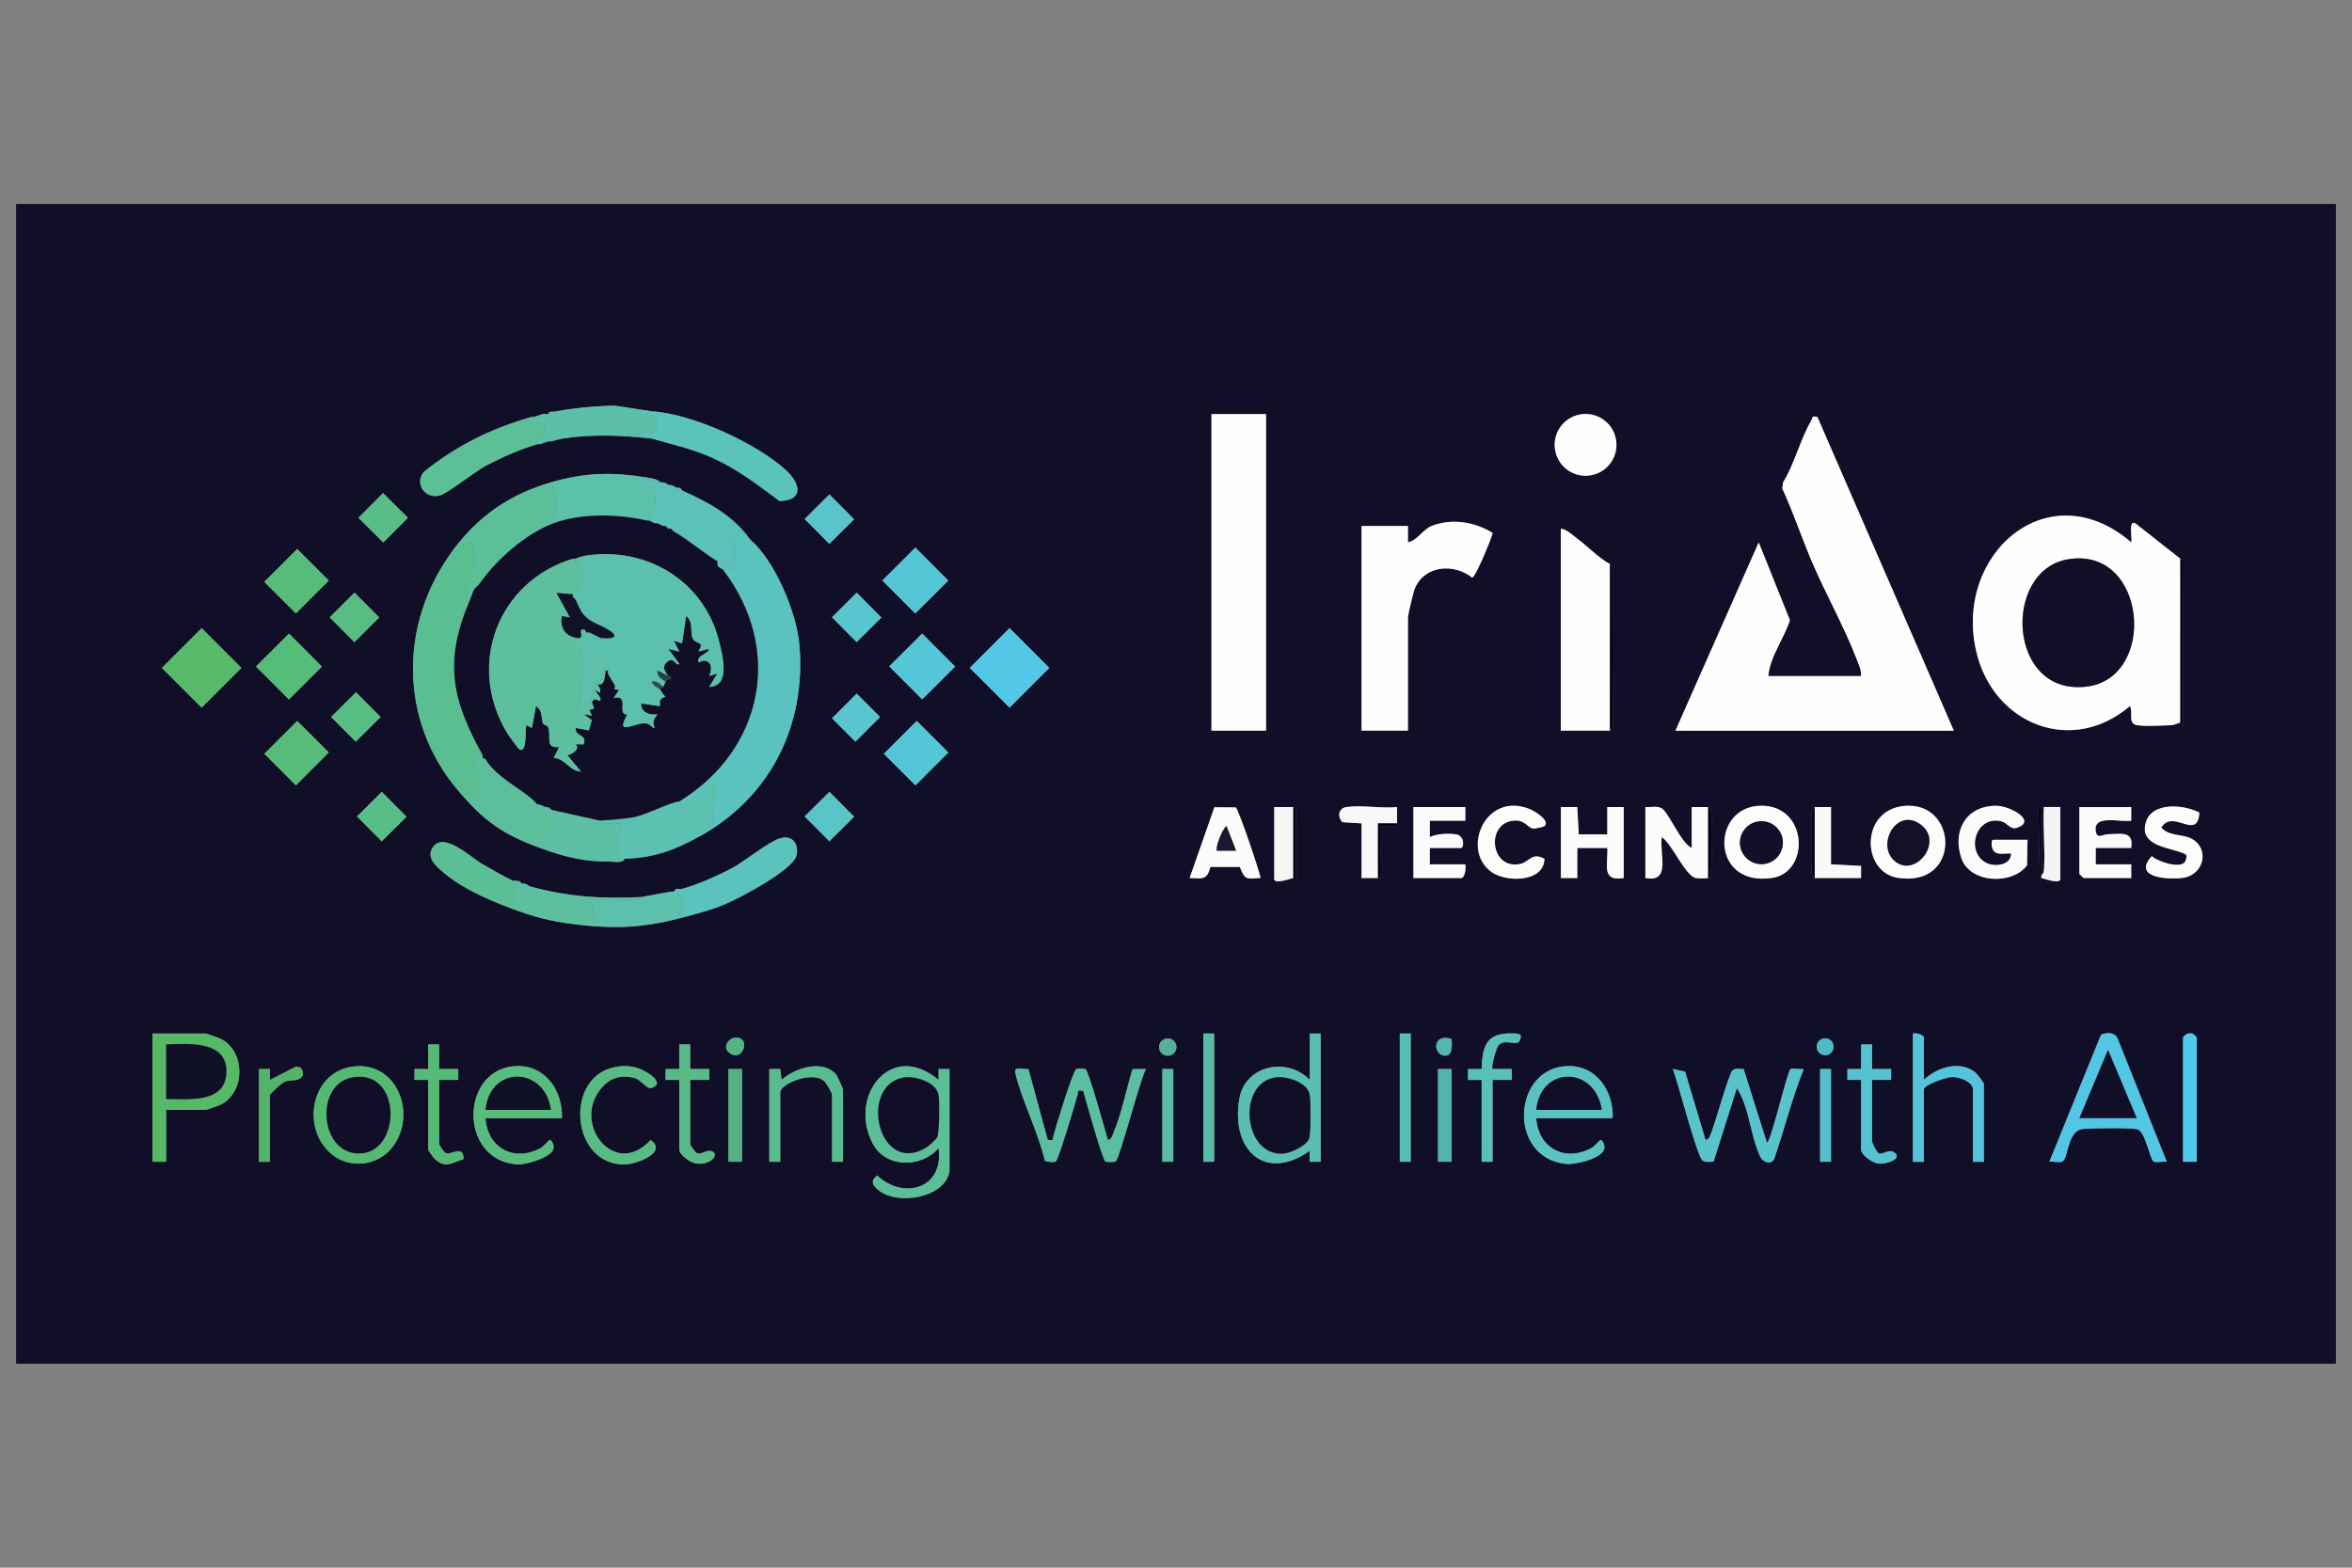 <?xml version="1.0" encoding="UTF-8"?>
<svg id="Layer_1" xmlns="http://www.w3.org/2000/svg" version="1.1" viewBox="0 0 450 300" width="450" height="300">
  <rect x="0" y="0" width="450" height="300" fill="#808080" stroke="none"/>
  <!-- Generator: Adobe Illustrator 29.5.1, SVG Export Plug-In . SVG Version: 2.1.0 Build 141)  -->
  <defs>
    <style>
      .st0 {
        fill: #f8f8f9;
      }

      .st1 {
        fill: #5cbf9b;
      }

      .st2 {
        fill: #5ac2b8;
      }

      .st3 {
        fill: #25424b;
      }

      .st4 {
        fill: #5bbea1;
      }

      .st5 {
        fill: #5ac3bd;
      }

      .st6 {
        fill: #19182e;
      }

      .st7 {
        fill: #55c6d7;
      }

      .st8 {
        fill: #57bc7d;
      }

      .st9 {
        fill: #5cc0a0;
      }

      .st10 {
        fill: #55b972;
      }

      .st11 {
        fill: #59bba3;
      }

      .st12 {
        fill: #f5f5f6;
      }

      .st13 {
        fill: #57bc7a;
      }

      .st14 {
        fill: #52b083;
      }

      .st15 {
        fill: #5ac2c1;
      }

      .st16 {
        fill: #000012;
      }

      .st17 {
        fill: #f4f4f4;
      }

      .st18 {
        fill: #100f27;
      }

      .st19 {
        fill: #57bb6b;
      }

      .st20 {
        fill: #5bbf95;
      }

      .st21 {
        fill: #5bbf97;
      }

      .st22 {
        fill: #56ba77;
      }

      .st23 {
        fill: #5bbe96;
      }

      .st24 {
        fill: #010013;
      }

      .st25 {
        fill: #55b965;
      }

      .st26 {
        fill: #53c8e6;
      }

      .st27 {
        fill: #fcfcfb;
      }

      .st28 {
        fill: #51c9ed;
      }

      .st29 {
        fill: #121128;
      }

      .st30 {
        fill: #5bc1b1;
      }

      .st31 {
        fill: #54b3ad;
      }

      .st32 {
        fill: #5bc1ad;
      }

      .st33 {
        fill: #5abf90;
      }

      .st34 {
        fill: #5ac3bb;
      }

      .st35 {
        fill: #58bba6;
      }

      .st36 {
        fill: #5abfae;
      }

      .st37 {
        fill: #54b09b;
      }

      .st38 {
        fill: #5bc1a9;
      }

      .st39 {
        fill: #58bd83;
      }

      .st40 {
        fill: #56bc79;
      }

      .st41 {
        fill: #55b5af;
      }

      .st42 {
        fill: #5cbf9d;
      }

      .st43 {
        fill: #58c3cb;
      }

      .st44 {
        fill: #000010;
      }

      .st45 {
        fill: #55c6d6;
      }

      .st46 {
        fill: #58bb87;
      }

      .st47 {
        fill: #111028;
      }

      .st48 {
        fill: #58bd87;
      }

      .st49 {
        fill: #fafafa;
      }

      .st50 {
        fill: #101027;
      }

      .st51 {
        fill: #53c4d9;
      }

      .st52 {
        fill: #f8f8f8;
      }

      .st53 {
        fill: #51b8c5;
      }

      .st54 {
        fill: #5bc0a4;
      }

      .st55 {
        fill: #fefefe;
      }

      .st56 {
        fill: #57bb83;
      }

      .st57 {
        fill: #000015;
      }

      .st58 {
        fill: #5bc0ac;
      }

      .st59 {
        fill: #5ac5c9;
      }

      .st60 {
        fill: #55b486;
      }

      .st61 {
        fill: #001;
      }

      .st62 {
        fill: #55c2d2;
      }

      .st63 {
        fill: #52c7e5;
      }

      .st64 {
        fill: #284c52;
      }

      .st65 {
        fill: #fbfbfb;
      }

      .st66 {
        fill: #fcfcfc;
      }

      .st67 {
        fill: #58be87;
      }

      .st68 {
        fill: #53b469;
      }

      .st69 {
        fill: #59c4c9;
      }

      .st70 {
        fill: #5bbf99;
      }

      .st71 {
        fill: #5ac3c0;
      }

      .st72 {
        fill: #57bc7b;
      }

      .st73 {
        fill: #111128;
      }

      .st74 {
        fill: #59bfba;
      }

      .st75 {
        fill: #59bc8f;
      }

      .st76 {
        fill: #58beb4;
      }

      .st77 {
        fill: #59c5ce;
      }

      .st78 {
        fill: #5bc0a7;
      }

      .st79 {
        fill: #000014;
      }

      .st80 {
        fill: #55c0cd;
      }

      .st81 {
        fill: #fdfdfd;
      }
    </style>
  </defs>
  <path class="st18" d="M446.92,39.04v221.92H3.08V39.04h443.85ZM106.47,78.72l-1.23.09c-.38.07-.31.43-.34.43-.32.06-.73-.07-1.04,0-.83.18-1.3.45-1.57.52-.16.04-.36-.05-.52,0-7.75,2.2-14.45,5.49-20.74,10.58-1.77,2.34.38,5.23,3.14,4.46,1.54-.43,6.72-4.59,8.89-5.74,2.92-1.53,6.6-3.16,9.75-4.08.16-.05.36.04.52,0,.6-.16,1.46-.5,1.57-.52.16-.04.36.04.52,0,.69-.15,1.89-.49,2.09-.52,5.67-.9,11.55-.66,17.23,0,4.03,1.15,7.81,1.98,11.68,3.73,4.75,2.15,8.57,5.13,12.72,8.21,4.67-.08,4.07-3.32,1.2-5.94-5.64-5.15-18-10.79-25.6-11.22l-7.02-1.07c-3.75.05-7.56.39-11.25,1.07ZM231.79,139.82h10.44v-60.57h-10.44v60.57ZM309.27,85.13c0-3.27-2.65-5.91-5.91-5.91s-5.91,2.65-5.91,5.91,2.65,5.91,5.91,5.91,5.91-2.65,5.91-5.91ZM373.82,139.82l-26.11-60.05c-1.23-.23-.83.12-1.15.68-2.1,3.57-3.2,8.25-5.41,11.85l-.14,1.19c2.07,4.51,3.64,9.23,5.57,13.79,2.65,6.26,6.31,12.7,8.7,18.97.38,1.01.88,2,.79,3.12h-17.75c.32-3.7,2.98-7.14,4.14-10.69l-5.97-14.89-15.93,36.02h53.26ZM105.42,92.3c-7.92,2.31-13.92,6.45-18.8,13.05-10.31,13.97-10.31,32.6,1.04,45.95,4.96,5.84,8.51,8.37,15.67,10.97,4.65,1.68,8.24,2.63,13.32,2.61.87,0,2.36.36,2.87-.52,5.69-.26,9.23-1.53,14.1-4.18,13.66-7.44,20.66-21.24,19.32-36.82-.53-6.17-4.69-16.09-9.4-20.1-3.26-4.63-8.05-7.16-13.05-9.4-.03-.02-.02-.31-.52-.52-.15-.06-.37.06-.52,0-.09-.04-.37-.31-1.04-.52-.15-.05-.35.04-.52,0-.06-.01-.12-.34-1.04-.52-.17-.03-.35.03-.52,0-.5-.63-1.71-.78-2.49-.91-6.66-1.09-11.92-.98-18.4.91ZM73.28,94.35l-4.71,4.74,4.76,4.73,4.71-4.74-4.76-4.73ZM158.69,94.61l-4.74,4.71,4.73,4.76,4.74-4.71-4.73-4.76ZM417.16,106.92l-8.62-6.79c-1.45-.74-.49,3.29-.78,3.65-15.88-13.67-34.05,2.32-29.62,21,3.28,13.81,18.26,19.82,29.36,10.33.68,1.01-.38,3.11,1.11,3.59,1.09.35,5.26.13,6.75.07.7-.03,1.71-.55,1.8-.53s.09.42.25.51l.27-.25-.08-31.24-.44-.35ZM269.38,100.65h-8.88v39.16h8.88v-21.67c0-.49,1.03-4.84,1.3-5.49,1.85-4.48,7.44-4.92,10.98-2.12.66-.05,3.6-7.26,3.94-8.54-3.43-2.09-7.54-2.81-11.38-1.46-2.11.74-2.81,2.78-4.84,3.25v-3.13ZM308.03,107.96c-2.33-1.32-4.18-3.34-6.31-4.92-.91-.68-1.98-1.76-3.09-1.87v38.64h9.4l.54-.76-.1-30.74-.44-.35ZM56.86,105.06l-6.29,6.29,6.04,6.04,6.29-6.29-6.04-6.04ZM175.14,104.78l-6.32,6.3,6.3,6.32,6.32-6.3-6.3-6.32ZM67.83,113.41l-4.75,4.73,4.73,4.75,4.75-4.73-4.73-4.75ZM163.91,113.41l-4.74,4.71,4.73,4.76,4.74-4.71-4.73-4.76ZM38.58,120.2l-7.61,7.61,7.61,7.61,7.61-7.61-7.61-7.61ZM193.15,120.2l-7.61,7.61,7.61,7.61,7.61-7.61-7.61-7.61ZM55.29,121.24l-6.32,6.3,6.3,6.32,6.32-6.3-6.3-6.32ZM176.44,121.24l-6.31,6.28,6.3,6.33,6.31-6.28-6.3-6.33ZM68.11,132.47l-4.76,4.73,4.71,4.74,4.76-4.73-4.71-4.74ZM163.91,132.73l-4.72,4.72,4.48,4.48,4.72-4.72-4.48-4.48ZM56.86,137.95l-6.29,6.29,6.04,6.04,6.29-6.29-6.04-6.04ZM175.39,137.95l-6.29,6.29,6.04,6.04,6.29-6.29-6.04-6.04ZM73.05,151.53l-4.74,4.71,4.73,4.76,4.74-4.71-4.73-4.76ZM158.69,151.53l-4.74,4.71,4.73,4.76,4.74-4.71-4.73-4.76ZM295.49,158.09c1.17-1.03-1.94-2.9-2.76-3.23-8.59-3.53-13.28,7.87-7.34,12.04,2.83,1.98,9.96,2,10.1-2.53-2.36-1.35-2.88.55-4.54.94-5.76,1.36-6.82-7.67-1.43-8.26,2.21-.24,2.63,1.24,3.73,1.5.39.09,2.08-.32,2.23-.45ZM337.01,154.19c-9.7,0-9.87,15.62,2.07,13.81,7.24-1.1,6.86-13.81-2.07-13.81ZM365.2,154.19c-9.33,0-9.3,12.7-2.07,13.8,11.84,1.81,11.58-13.81,2.07-13.8ZM384.78,163.32c.03,2.24-3.08,2.63-4.7,1.82-4.07-2.04-2.16-9.12,2.76-8,1.23.28,1.74,1.66,2.99,1.27,4.03-1.26-1.2-4.22-3.92-4.22-5.74,0-8.41,4.78-6.64,10.03,1.63,4.82,9.74,5.19,12.56,1.36l.09-4.87h-6.5c-.49,0-.36.96-.3,1.32.33,1.88,2.18,1.22,3.67,1.29ZM236.42,154.51l-4.07-.03-4.74,13.53c2.42.12,3.35.42,3.96-2.12h5.64c1.03,2.54,1.15,2.3,3.98,2.12-.37-1.72-4.18-13.09-4.77-13.5ZM247.45,154.44h-3.66s0,13.81,0,13.81c.14,1.06,3.48-.27,3.66-.23.08.02.1.65.52.52l-.03-13.82-.49-.28ZM267.3,157.57v-3.14c-3.02.31-6.74-.42-9.67,0-1.55.22-1.78,1.79-.8,2.9l3.68.23v10.45s3.13,0,3.13,0c.54.04.49-.33.54-.76.18-1.49-.34-8.84-.02-9.16l2.85-.03.28-.49ZM280.35,154.44h-9.92v13.58h9.14c.7,0,.95-1.92.78-2.61h-6.79s0-3.14,0-3.14h5.98c.59-.07.71-2.37-1.01-2.61-1.53-.22-3.58-.12-4.96.53v-3.14s6.79,0,6.79,0v-2.61ZM298.63,154.44v13.58h3.14s0-5.75,0-5.75h5.75c.18,3.1-1.26,6.47,3.13,5.75v-13.58h-3.14s0,5.22,0,5.22h-5.46s-.29-5.23-.29-5.23h-3.14ZM326.82,154.44h-3.14s0,7.83,0,7.83c-1.99-.85-4.45-6.81-5.73-7.58-.87-.52-2.16-.18-3.14-.25v13.58c4.99.95,2.63-4.62,3.14-7.83,2.03,1.34,4.48,7.45,6.54,7.83.57.1,1.77.1,2.34,0,.74-.13.5-.7.54-1.28.19-3.04.35-8.63,0-11.53-.05-.43,0-.8-.54-.76ZM347.19,168.02h8.88s0-2.32,0-2.32l-5.75-.29v-10.97s-3.13,0-3.13,0c-.88.51-.52,2-.52,2.87-.03,2.61-.02,5.23,0,7.84,0,.87-.36,2.37.52,2.87ZM390.53,167.49c-.05-3.73.07-7.49,0-11.23-.01-.63.39-1.95-.52-1.82l.26,14.09c.16-.09.16-.49.25-.51.18-.04,3.52,1.3,3.66.23v-13.81h-3.14c-.21,3.86.28,7.97.03,11.81-.03.52-.08.95-.55,1.25ZM407.76,154.44h-9.92v12.79l.78.78h9.14v-2.61s-6.79,0-6.79,0v-3.14s6.79,0,6.79,0c.51-3.33-1.97-2.66-4.46-2.62-1.04.02-2.17,1.1-2.35-.78-.29-3.07,4.88-1.45,6.81-1.82v-2.61ZM420.8,155.5c-3.34-1.71-10.03-2.12-10.43,2.88-.28,3.47,4.76,3.89,7.17,4.82.85.33.97.39.66,1.41-.58,1.95-5.43.25-6.5-.78-3.7,4.01,2.63,4.52,5.73,4.19,4.27-.46,5.46-5.66,1.79-7.56-1.68-.87-4.35-.42-5.71-2.11,2.31-3.68,6.91,2.71,7.29-2.85ZM130.49,170.1c-.31.09-.84-.11-1.22.09l-.34.44c-.17.02-.35-.03-.52,0-1.92.28-3.83.72-5.74,1.04-7.53.38-14.17-.07-21.41-2.09-.06-.02-.21-.32-1.04-.52-.15-.04-.34.02-.52,0-.08-.6-.69-.39-1.04-.52-.16-.06-.39.06-.52,0-1.71-.8-4.19-2.25-5.91-3.23-2.12-1.22-7.1-6.06-9.27-3.34-1.67,2.09.61,3.94,2.17,5.22,3.49,2.88,8.29,4.99,12.49,6.57,4.6,1.72,7.59,2.53,12.53,3.13,8.08.99,13.59.61,21.41-1.57,2.58-.72,4.81-1.29,7.3-2.36,2.83-1.21,13.09-6.57,13.59-9.4.39-2.21-.9-3.81-3.14-3.17s-6.81,4.44-9.38,5.8c-2.74,1.45-6.45,3.07-9.41,3.9ZM31.79,212.4h7.57c.16,0,2.7-.91,3.07-1.11,4.5-2.47,4.48-9.94,0-12.4-.37-.2-2.91-1.11-3.07-1.11h-10.18v24.54h2.61v-9.92ZM232.31,197.78h-2.09v24.54h2.09v-24.54ZM252.68,197.78h-2.09v8.88c-4.33-4.5-12.33-2.8-13.46,3.51-1.74,9.75,4.78,16.18,13.45,10.06v2.09s2.09,0,2.09,0v-24.54ZM269.91,197.78h-2.09v24.54h2.09v-24.54ZM283.48,206.66v15.67h2.09v-15.67h3.66s0-2.09,0-2.09h-3.66c-.34-.32.71-4.13,1.16-4.58,1.26-1.3,3.61.36,4.06-.9.33-.93.28-1.24-.77-1.3-5.25-.3-6.4,1.68-6.54,6.79h-2.61s0,2.09,0,2.09h2.61ZM368.08,206.66v-8.09c0-.55-1.48-1-2.09-.78v24.54h2.09v-13.84c0-.9,4.32-2.39,5.48-2.39,1.35,0,3.92.92,3.92,2.39v13.84h2.09v-14.88c0-.3-1.39-2.06-1.81-2.37-3.01-2.19-7.26-.75-9.68,1.58ZM414.55,222.32l-9.45-23.71c-.61-1.13-2.07-1.05-3.12-.6l-9.89,24.31c.69-.12,2.09.25,2.54-.07,1.14-.81.89-5.97,3.96-6.22,1.65-.14,9.28-.26,10.4.1,1.48.48,2.34,5.64,3.01,6.12.45.32,1.85-.05,2.54.07ZM420.29,222.32v-23.76c0-.19-.91-1-1.31-.79-.4-.21-1.31.6-1.31.79v23.76h2.61ZM141.91,198.88c-1.88-1.35-4.4,1.59-2.03,2.83,2.08,1.08,3.2-1.99,2.03-2.83ZM225.09,200.37c0-.92-.74-1.66-1.66-1.66s-1.66.74-1.66,1.66.74,1.66,1.66,1.66,1.66-.74,1.66-1.66ZM277.74,198.82c-4.12-1.28-3.48,3.82-.79,3.13.99-.25.84-2.31.79-3.13ZM350.82,200.31c0-.89-.72-1.62-1.62-1.62s-1.62.72-1.62,1.62.72,1.62,1.62,1.62,1.62-.72,1.62-1.62ZM81.92,206.66v13.32c0,.18,1,1.58,1.29,1.84,2.07,1.87,3.3.66,5.5-.02-.09-2.75-2.31-.8-3.32-1.08-.4-.11-1.38-1.58-1.38-1.79v-12.27h3.66s0-2.09,0-2.09h-3.66s0-4.7,0-4.7h-2.09s0,4.7,0,4.7h-2.62s0,2.08,0,2.08h2.61ZM129.96,206.66v13.32c0,1.02,2.05,2.46,3.12,2.66,2.79.53,4.95-1.94,2.85-2.4-.76-.16-1.75.69-2.51.48-.4-.11-1.38-1.58-1.38-1.79v-12.27h3.66s0-2.09,0-2.09h-3.66s0-4.7,0-4.7h-2.09s0,4.7,0,4.7h-2.62s0,2.08,0,2.08h2.61ZM356.07,206.66v13.32c0,1.02,2.05,2.46,3.12,2.66,1.6.31,5.07-.95,3.15-2.15-1.03-.65-1.96.47-2.82.24-.46-.12-1.36-2.05-1.36-2.33v-11.75h3.66s0-2.09,0-2.09h-3.66s0-4.7,0-4.7h-2.09s0,4.7,0,4.7h-2.62s0,2.08,0,2.08h2.61ZM51.64,222.32v-12.79c0-.18,2.24-2.27,2.74-2.48.97-.41,1.86-.23,2.65-.49,1.62-.53.93-2.95-.71-2.3l-4.68,2.4v-2.09s-2.09,0-2.09,0v17.75h2.09ZM67.16,204.16c-7.9,1.34-9.53,12.17-3.52,16.86,3.51,2.74,8.8,2.02,11.5-1.57,4.86-6.48.6-16.74-7.98-15.29ZM107.51,213.97c.18-5.15-3.08-10.11-8.62-9.96-10.87.29-11.28,18.06.07,18.82,1.61.11,6.44-1.29,6.92-2.92.21-.71-.28-1.76-.72-1.75-.11,0-1.1,1.19-1.64,1.49-5.08,2.84-10.28.07-10.63-5.67h14.62ZM117.81,204.17c-9.97,1.72-8.65,19.02,1.92,18.65,2.18-.08,8.1-2.35,4.75-4.67-6.87,7.55-15.2-3.19-9.41-9.94,1.69-1.97,3.6-2.55,6.18-1.97,1.39.31,2.27,1.98,3.23,2,3.24-.9-.87-3.37-2.43-3.84-1.47-.45-2.7-.5-4.23-.24ZM161.29,222.32v-13.84c0-.16-1.09-2.6-1.31-2.86-2.54-2.98-7.94-1.27-10.44,1.03l-.26-2.09h-2.09v17.76h2.09v-13.32c0-1.53,6.11-4.18,8.39-2.13.44.4,1.53,2.25,1.53,2.65v12.79h2.09ZM181.66,224.15v-19.58h-2.09s0,2.09,0,2.09c-9.15-7.74-17.41,3.22-12.54,12.28,2.47,4.6,9.28,4.6,12.54.77,1.07,7.71-6.63,10.01-11.75,5.23-1.41,1.09-.82,1.94.29,2.84,3.55,2.89,12.66,1.56,13.55-3.63ZM308.55,213.97c.18-5.15-3.08-10.11-8.62-9.96-10.57.28-11.56,17.49-.37,18.73,1.78.2,6.82-.98,7.36-2.83.21-.71-.28-1.76-.72-1.75-.11,0-1.1,1.19-1.64,1.49-5.08,2.84-10.28.07-10.63-5.67h14.62ZM141.97,204.57h-2.61v17.75h2.61v-17.75ZM196.77,204.6c-.79.08-2.85-.64-2.53.7,1.3,5.41,4.38,11.24,5.66,16.8.4.28,1.78.4,2.09.18.55-.38,3.75-11.19,4.18-12.8.22-.83-.14-.85,1.08-.74.49,1.73,3.65,13.12,4.24,13.52.24.16,1.73.16,1.97,0,.77-.52,4.65-15.65,5.8-17.69l-2.57.03c-1.21,3.93-2.08,8.49-3.67,12.25-.23.53-.33,1.22-1.06,1.29-.49-1.73-3.65-13.12-4.24-13.52-.24-.16-1.32-.14-1.72-.08-.67.1-4.04,11.34-4.45,12.87-.22.83.14.85-1.08.74l-3.69-13.54ZM224.48,204.57h-2.09v17.75h2.09v-17.75ZM277.74,204.57h-2.61v17.75h2.61v-17.75ZM326.31,218.14l-3.91-13.06-2.36-.51c.97,2.32,4.62,16.75,5.71,17.52.56.4,1.43.24,2.1.22l4.46-14.08c2.43,3.75,2.6,9.35,4.53,13.23.53,1.06,2.22,1.5,2.65.22,1.94-5.67,3.38-11.54,5.62-17.1-.68.12-2.13-.24-2.55.05-.61.42-3.76,14.06-4.5,14.05l-4.46-14.09c-.67-.02-1.54-.18-2.1.22-.68.48-3.36,10.25-4.13,12.06-.23.53-.33,1.22-1.06,1.29ZM348.23,204.57v17.75h2.09v-17.75h-2.09Z"/>
  <g>
    <g>
      <rect class="st55" x="231.79" y="79.25" width="10.44" height="60.57"/>
      <path class="st55" d="M269.38,100.65v3.13c2.04-.47,2.73-2.51,4.84-3.25,3.84-1.34,7.95-.63,11.38,1.46-.34,1.28-3.29,8.49-3.94,8.54-3.53-2.8-9.13-2.36-10.98,2.12-.27.65-1.3,5-1.3,5.49v21.67h-8.88v-39.16h8.88Z"/>
      <path class="st81" d="M308.03,107.96v31.85h-9.4v-38.64c1.11.11,2.18,1.19,3.09,1.87,2.12,1.58,3.98,3.6,6.31,4.92Z"/>
      <circle class="st81" cx="303.36" cy="85.13" r="5.91"/>
      <g>
        <path class="st55" d="M320.56,139.82l15.93-36.02,5.97,14.89c-1.16,3.56-3.82,6.99-4.14,10.69h17.75c.09-1.12-.41-2.11-.79-3.12-2.39-6.27-6.05-12.71-8.7-18.97-1.93-4.56-3.5-9.28-5.57-13.79l.14-1.19c2.22-3.6,3.31-8.28,5.41-11.85.33-.55-.08-.91,1.15-.68l26.11,60.05h-53.26Z"/>
        <g>
          <path class="st55" d="M417.16,138.25c-.09-.02-1.1.5-1.8.53-1.48.06-5.66.28-6.75-.07-1.49-.48-.43-2.58-1.11-3.59-11.1,9.5-26.08,3.48-29.36-10.33-4.44-18.68,13.74-34.67,29.62-21,.3-.37-.66-4.4.78-3.65l8.62,6.79v31.33ZM395.61,107.04c-12.49,2.15-11.56,26.06,3.49,24.37,13.8-1.55,11.69-26.98-3.49-24.37Z"/>
          <path class="st79" d="M417.16,106.92l.44.35.08,31.24-.27.25c-.16-.09-.16-.49-.25-.51v-31.33Z"/>
        </g>
      </g>
      <polygon class="st79" points="308.03 139.82 308.03 107.96 308.47 108.32 308.56 139.06 308.03 139.82"/>
      <path class="st18" d="M395.61,107.04c15.18-2.61,17.29,22.82,3.49,24.37-15.05,1.69-15.99-22.22-3.49-24.37Z"/>
    </g>
    <g>
      <rect class="st26" x="187.77" y="122.43" width="10.76" height="10.76" transform="translate(-33.8 174.01) rotate(-45)"/>
      <rect class="st19" x="33.2" y="122.43" width="10.76" height="10.76" transform="translate(-79.07 64.72) rotate(-45)"/>
      <rect class="st7" x="171.99" y="123.08" width="8.9" height="8.93" transform="translate(-38.59 161.62) rotate(-44.87)"/>
      <rect class="st40" x="50.83" y="123.09" width="8.92" height="8.92" transform="translate(-73.93 76.28) rotate(-44.92)"/>
      <rect class="st45" x="170.66" y="106.63" width="8.92" height="8.92" transform="translate(-27.32 156.09) rotate(-44.92)"/>
      <rect class="st72" x="52.29" y="106.95" width="8.9" height="8.55" transform="translate(-62.03 72.69) rotate(-45)"/>
      <rect class="st7" x="170.82" y="139.85" width="8.9" height="8.55" transform="translate(-50.57 166.15) rotate(-45)"/>
      <rect class="st13" x="52.29" y="139.85" width="8.9" height="8.55" transform="translate(-85.29 82.33) rotate(-45)"/>
      <rect class="st39" x="64.73" y="133.86" width="6.71" height="6.68" transform="translate(-76.91 87.85) rotate(-44.81)"/>
      <rect class="st69" x="155.34" y="95.99" width="6.68" height="6.71" transform="translate(-23.91 140.7) rotate(-44.81)"/>
      <rect class="st48" x="69.97" y="95.73" width="6.68" height="6.71" transform="translate(-48.65 81.26) rotate(-45.19)"/>
      <rect class="st67" x="69.7" y="152.91" width="6.68" height="6.71" transform="translate(-88.91 96.88) rotate(-44.81)"/>
      <rect class="st59" x="155.34" y="152.91" width="6.68" height="6.71" transform="translate(-64.02 157.23) rotate(-44.81)"/>
      <rect class="st77" x="160.56" y="114.79" width="6.68" height="6.71" transform="translate(-35.64 149.84) rotate(-44.81)"/>
      <rect class="st39" x="64.47" y="114.8" width="6.71" height="6.71" transform="translate(-63.61 82.28) rotate(-44.88)"/>
      <rect class="st77" x="160.44" y="134.17" width="6.68" height="6.33" transform="translate(-49.14 156.03) rotate(-45)"/>
      <g>
        <path class="st71" d="M143.54,103.27c4.71,4.01,8.87,13.93,9.4,20.1,1.34,15.57-5.66,29.38-19.32,36.82-.6-1.36,2.87-1.88,3.06-2.92.08-.44-.4-1.05-.36-1.51.19-1.97.74-3.91.43-6.01l-5.39,3.8c-1.17.57-1.32-.15-1.39-.14,16.12-9.89,20.02-29.18,8.35-44.38l-1.04-1.04v-.52s.2-.42.51-.26c.89.47,1.32,2.06,2.62,1.82.08-1.88.11-4.7.59-6.46.08-.29.64-1.09.98-.59.38.62,1.08.9,1.57,1.31Z"/>
        <path class="st33" d="M86.62,105.35c.38,1.06,1.45-.84,1.8-1.07.65-.43,1.01-.65,1.85-.5.74,3.34-.28,5.7-.8,8.86-.13.8-.75,2.12.28,2.63-4.9,11.53-3.15,18.83,2.61,29.24l-1.57-.78c-.02,1.81,1.52,7.97.8,9.15-.45.74-1.1.7-1.58,0l-2.34-1.57c-11.35-13.35-11.36-31.98-1.04-45.95Z"/>
        <path class="st70" d="M105.42,92.3c1.54,2.64,1.15,4.97.52,7.83-5.24,1.94-10.94,6.94-14.1,11.49-.11.17-.62.31-1.04,1.04-.26.45-.74,1.9-1.04,2.61-1.03-.51-.41-1.83-.28-2.63.52-3.16,1.54-5.52.8-8.86-.84-.15-1.2.07-1.85.5-.35.23-1.43,2.13-1.8,1.07,4.87-6.61,10.88-10.74,18.8-13.05Z"/>
        <path class="st34" d="M124.74,78.72c7.6.43,19.95,6.07,25.6,11.22,2.87,2.61,3.47,5.86-1.2,5.94-4.15-3.07-7.97-6.05-12.72-8.21-3.87-1.75-7.65-2.58-11.68-3.73l-2.61-1.04c1.67.03,3.92.48,3.67-1.82-.29-2.68-4.2-1.49-4.2-2.1.76-.46,2.23-.31,3.14-.26Z"/>
        <path class="st30" d="M129.96,153.39c.08,0,.22.72,1.39.14l5.39-3.8c.31,2.1-.24,4.04-.43,6.01-.05.46.44,1.07.36,1.51-.19,1.04-3.66,1.56-3.06,2.92-4.87,2.65-8.41,3.92-14.1,4.18-2.07.09-4.19-.06-6.26,0-.12-.9,1.2-.51,1.82-.52.94-.02,1.89.11,2.81-.06,1.04-1.97.08-4.27,1.1-6.2h-6.26c-.1-.95,1.45-.48,2.09-.53,1.93-.14,4.56-.3,6.4-.65,2.59-.5,7.12-2.91,8.74-3.01Z"/>
        <path class="st38" d="M126.31,92.3l-4.18-.52c-.05.83,1.08.52,1.85,1.01,2.24,1.43,1.55,5.28-.29,6.82-5.34-1.27-12.55-1.41-17.75.52.62-2.86,1.02-5.19-.52-7.83,6.48-1.89,11.74-2,18.4-.91.77.13,1.99.28,2.49.91Z"/>
        <path class="st2" d="M126.31,92.3c.17.03.36-.03.52,0l1.04.52c.17.04.37-.05.52,0l1.04.52c.15.06.38-.06.52,0l.52.52c5,2.24,9.79,4.77,13.05,9.4-.48-.41-1.18-.69-1.57-1.31-.34-.5-.9.3-.98.59-.48,1.76-.51,4.58-.59,6.46-1.3.24-1.73-1.35-2.62-1.82-.31-.16-.49.27-.51.26-2.89-1.83-5.29-3.92-8.35-5.74-.03-.02-.14-.31-.52-.52-.13-.07-.38.07-.52,0-.03-.02-.03-.3-.52-.52-.14-.07-.37.06-.52,0s-.32-.3-1.04-.52c-.16-.05-.36.04-.52,0-.06-.01-.36-.77-1.04-.52h-.52c1.84-1.54,2.53-5.39.29-6.82-.78-.5-1.9-.18-1.85-1.01l4.18.52Z"/>
        <path class="st21" d="M101.77,79.77l2.59,1.88c.02,1.4-.44,2.52-1.91,2.69l.37.65c-3.15.93-6.83,2.55-9.75,4.08-2.18,1.14-7.36,5.31-8.89,5.74-2.76.76-4.91-2.12-3.14-4.46,6.29-5.09,12.99-8.38,20.74-10.58Z"/>
        <path class="st5" d="M131.53,175.33l-1.83-.52c1.37-.92,1.47-2.1,1.31-3.65l-4.17.52,1.56-1.04c.17-.03.35.02.52,0,.36-.04.78.1,1.15-.11l.42-.41c2.96-.83,6.67-2.46,9.41-3.9,2.57-1.36,7.15-5.16,9.38-5.8s3.53.96,3.14,3.17c-.5,2.83-10.76,8.18-13.59,9.4-2.49,1.07-4.72,1.64-7.3,2.36Z"/>
        <path class="st1" d="M92.37,144.52c.07.13-.07.38,0,.52.26.5.44.88,1.04,1.04,3.03,3.68,6.97,5.1,9.4,7.83.09.1-.01.68.27,1.03.92,1.15,2.1.52,2.37,2.86.32,2.79-.35,2.77-2.12,4.46-7.16-2.59-10.7-5.13-15.67-10.97l2.34,1.57c.48.7,1.14.74,1.58,0,.72-1.18-.82-7.34-.8-9.15l1.57.78Z"/>
        <path class="st78" d="M124.74,78.72c-.91-.05-2.38-.2-3.14.26,0,.61,3.91-.58,4.2,2.1.25,2.31-2.01,1.85-3.67,1.82l2.61,1.04c-5.68-.66-11.56-.9-17.23,0l-1.73.09-.36.43c-.17.04-.36-.04-.52,0l-1.22.09-.34.44c-.16.04-.36-.05-.52,0l-.37-.65c1.48-.17,1.94-1.29,1.91-2.69l-2.59-1.88c.16-.05.36.04.52,0l1.23-.09.34-.44c.31-.07.72.06,1.04,0l1.22-.09.34-.44c3.69-.68,7.5-1.02,11.25-1.07l7.02,1.07Z"/>
        <path class="st54" d="M104.38,154.44l1.04.52,9.4,2.09c-.64.05-2.19-.42-2.09.52h6.26c-1.02,1.94-.06,4.24-1.1,6.21-.93.17-1.88.04-2.81.06-.63.01-1.95-.38-1.82.52,2.08-.06,4.19.1,6.26,0-.5.88-2,.52-2.87.52-5.08.02-8.67-.93-13.32-2.61,1.76-1.69,2.43-1.68,2.12-4.46-.27-2.35-1.45-1.71-2.37-2.86-.28-.35-.18-.93-.27-1.03.59,0,1.05.32,1.57.52Z"/>
        <path class="st20" d="M98.11,168.54l-.51.26c1.53,1.69,1.14,3.19,0,4.96-4.21-1.57-9-3.68-12.49-6.57-1.55-1.28-3.84-3.14-2.17-5.22,2.18-2.72,7.15,2.12,9.27,3.34,1.72.98,4.2,2.43,5.91,3.23Z"/>
        <path class="st58" d="M128.4,170.63l-1.56,1.04,4.17-.52c.16,1.56.06,2.74-1.31,3.65l1.83.52c-7.82,2.17-13.33,2.55-21.41,1.57l3.66-.52-.58-3.6-2.55-.58c3.43-.3,7.4.38,10.76.03.83-.09,1.18-.54,1.25-.55,1.91-.33,3.82-.76,5.74-1.04Z"/>
        <path class="st9" d="M98.63,168.54c.09.58.61.46,1.04.52.18.02.37-.04.52,0l1.04.52c7.24,2.02,13.88,2.47,21.41,2.09-.07.01-.42.47-1.25.55-3.36.35-7.33-.33-10.76-.03l2.55.58.58,3.6-3.66.52c-4.94-.6-7.93-1.41-12.53-3.13,1.15-1.77,1.54-3.27,0-4.96l.51-.26c.14.06.36-.06.52,0Z"/>
        <path class="st21" d="M107.51,83.94c-.2.03-1.4.38-2.09.52l.36-.43,1.73-.09Z"/>
        <path class="st21" d="M104.9,84.47c-.1.02-.97.36-1.57.52l.34-.44,1.22-.09Z"/>
        <path class="st58" d="M130.49,170.1l-.42.41c-.37.21-.78.07-1.15.11l.34-.44c.38-.19.91,0,1.22-.09Z"/>
        <path class="st21" d="M103.86,79.25l-.34.44-1.23.09c.27-.07.73-.34,1.57-.52Z"/>
        <path class="st21" d="M106.47,78.72l-.34.44-1.22.09s-.04-.37.34-.43l1.23-.09Z"/>
        <path class="st20" d="M101.24,169.58l-1.04-.52c.84.21.99.51,1.04.52Z"/>
        <path class="st38" d="M129.44,93.34l-1.04-.52c.68.21.95.49,1.04.52Z"/>
        <path class="st20" d="M99.68,169.06c-.43-.06-.96.06-1.04-.52.35.13.97-.08,1.04.52Z"/>
        <path class="st38" d="M127.88,92.82l-1.04-.52c.93.18.99.51,1.04.52Z"/>
        <path class="st38" d="M130.49,93.87l-.52-.52c.5.21.49.51.52.52Z"/>
        <path class="st18" d="M123.7,99.61h.52l1.04.52c.16.04.36-.05.52,0l1.04.52c.15.06.38-.07.52,0l.52.52c.14.07.39-.07.52,0l.52.52c3.07,1.82,5.46,3.92,8.35,5.74v.52c.04.67.89.84,1.04,1.04,11.67,15.21,7.77,34.5-8.35,44.38-1.63.09-6.15,2.51-8.74,3.01-1.84.35-4.47.51-6.4.65l-9.4-2.09c-.17-.58-.71-.39-1.04-.52-.52-.2-.98-.52-1.57-.52-2.43-2.73-6.37-4.15-9.4-7.83-.3-.37-.4-.91-1.04-1.04-.07-.14.07-.39,0-.52-5.76-10.41-7.51-17.71-2.61-29.24.3-.71.78-2.16,1.04-2.61l1.04-1.04c3.16-4.55,8.85-9.55,14.1-11.49s12.41-1.79,17.75-.52ZM111.69,106.4c-.96.17-1.3.45-1.57.52-.16.04-.36-.05-.52,0-14.37,4.36-20.39,20.32-12.64,33.26.31.51,2.26,3.23,2.46,3.29,1.57.49.9-3.95,1.3-4.7l1.04.53.78-4.18c1.27.82.97,2.22,1.33,3.28.15.46.83.3.99.75.68,1.86-.73,4.08,2.11,3.81l-1.04,2.08c2.14.06,3.09,2.56,5.22,2.61l-2.61-3.12c1-.2,2.52-1.26,1.56-2.09h1.58c.64-2.11-1.66-1.31-1.57-3.14l2.56.48.53-1.99-1.53-1.1,1.57.25-.5-1.07.9-.29-.4-1.22c.38-1.04,1.43-.16,1.55-.28.45-.47-.84-1.62-1.04-2.09.24.16.96.61,1.04.52.15-.7-.2-1.04-.52-1.57,1.47.36,1.39-1.41,1.57-2.61h.51c-.15.72.26,1.06.53,1.56.53,1.01,1.07,1.22.62,2.02l.94.08-1.04,1.56c3.22-.72.44,3.34,2.61,3.14-2.62,4.71,1.86,1.1,3.93,1.8.44.15,1.13,1,1.29.81-.47-1.31-.27-1.57.53-2.61-1.48.19-3.14-.33-3.13-2.09l3.64.52c-.15-1.23-.02-1.43,1.05-1.83-.5-.31-.72-.94-1.04-1.31.12-.22.41-.35.52-.52.3-.43.46-.96.52-1.04.25-.32.62-.51,1.03-.54.12-.52-.48-.46-.51-.5-.75-.99-1.37-1.91-.01-2.89,1.1-.8,1.44,1.09,2.11.54l-2.09-2.87,2.09.52-1.04-2.09,1.56.52.78-5.22c1.52.93.7,3.46,1.33,4.38.82,1.18,2.28.32,1.02,2.4l2.09-.52c-.37,1.21-2.38,1.07-2.09,2.61,2.09-1.06,2.95.67,2.09,2.61l1.56-.52-1.57,2.6c4.14-.12,2.56-6.06,1.84-8.89-2.96-11.66-14.23-18.18-25.86-16.17Z"/>
        <path class="st2" d="M138.32,109.01c-.16-.2-1.01-.37-1.04-1.04l1.04,1.04Z"/>
        <path class="st33" d="M90.8,112.66c.42-.73.93-.88,1.04-1.04l-1.04,1.04Z"/>
        <path class="st38" d="M126.83,100.65l-1.04-.52c.73.22.9.46,1.04.52Z"/>
        <path class="st38" d="M125.26,100.13l-1.04-.52c.68-.24.99.51,1.04.52Z"/>
        <path class="st38" d="M128.92,101.7l-.52-.52c.38.21.49.5.52.52Z"/>
        <path class="st38" d="M127.88,101.18l-.52-.52c.49.23.49.51.52.52Z"/>
        <path class="st33" d="M93.41,146.08c-.6-.16-.78-.54-1.04-1.04.64.13.74.68,1.04,1.04Z"/>
        <path class="st1" d="M105.42,154.96l-1.04-.52c.33.13.87-.06,1.04.52Z"/>
        <path class="st32" d="M111.69,106.4c11.63-2,22.9,4.52,25.86,16.17.72,2.82,2.3,8.76-1.84,8.89l1.57-2.6-1.56.52c.86-1.94,0-3.68-2.09-2.61-.29-1.53,1.72-1.4,2.09-2.61l-2.09.52c1.26-2.08-.2-1.22-1.02-2.4-.64-.92.19-3.45-1.33-4.38l-.78,5.22-1.56-.52,1.04,2.09-2.09-.52,2.09,2.87c-.67.55-1-1.34-2.11-.54-1.36.99-.74,1.9.01,2.89l-2.09-1.04c-.19,1.02.72,1.63,1.56,2.09-.07.08-.22.61-.52,1.04-.51-.67-1.24-1.17-2.09-1.04.08.83,1.18,1.14,1.57,1.56.33.37.54,1,1.04,1.31-1.08.4-1.2.6-1.05,1.83l-3.64-.52c-.01,1.76,1.65,2.28,3.13,2.09-.79,1.04-1,1.3-.53,2.61-.16.19-.86-.66-1.29-.81-2.06-.7-6.54,2.91-3.93-1.8-2.18.2.61-3.86-2.61-3.14l1.04-1.56-.94-.08c.44-.79-.09-1-.62-2.02l-.78-2.6c-1.29.88-.55,3.31-2.35,3.13-.12.49.49.47.52.52.31.53.67.86.52,1.57-.08.09-.81-.36-1.04-.52-.02-.02-.25-1.01-.52-.26-.02.79-.06,1.88-.51,2.53s-1.75-.13-.53,1.9l-1.57.52c.3-3.46,1.09-8.36.52-11.75-.2-1.19-1.18-1.4-1.56-2.35l2.61-1.57c.13.08.4-.08.52,0,.71.45.08.83,2.09,1.04,3.32.35,3.65-.55.72-2.03-1.51-.76-2.91-1.16-4.1-2.68-.5-.64-.93-1.81-1.32-2.61-.11-.23-.29-.41-.52-.52v-.52c2.68-1.6,2.36-5.04,0-6.79.16-.05.36.04.52,0l1.23-.09.34-.44Z"/>
        <path class="st42" d="M109.6,106.92c2.36,1.75,2.68,5.19,0,6.79l-3.12-.27,2.59,4.71-1.56-.27c-.4,2.22.62,3.8,2.87,4.19,1.44.24.5-1.16.79-1.58.98-.28.86.42,1.04.52l-2.61,1.57c.39.95,1.36,1.16,1.56,2.35.58,3.38-.22,8.29-.52,11.75l1.57-.52c-1.22-2.03.1-1.27.53-1.9s.49-1.74.51-2.53c.27-.75.5.24.52.26.2.47,1.49,1.62,1.04,2.09-.12.12-1.17-.75-1.55.28l.4,1.22-.9.29.5,1.07-1.57-.25,1.53,1.1-.53,1.99-2.56-.48c-.09,1.82,2.21,1.02,1.57,3.13h-1.58c.97.84-.56,1.89-1.56,2.1l2.61,3.12c-2.13-.05-3.08-2.55-5.22-2.61l1.04-2.08c-2.84.27-1.43-1.94-2.11-3.81-.17-.45-.84-.29-.99-.75-.36-1.06-.06-2.45-1.33-3.28l-.78,4.18-1.04-.53c-.41.75.27,5.19-1.3,4.7-.2-.06-2.15-2.78-2.46-3.29-7.76-12.94-1.73-28.9,12.64-33.26Z"/>
        <path class="st42" d="M116.91,129.9c-.26-.5-.68-.84-.53-1.56h-.51c-.18,1.2-.1,2.97-1.57,2.61-.03-.04-.64-.03-.52-.52,1.8.18,1.06-2.25,2.35-3.13l.78,2.6Z"/>
        <path class="st3" d="M127.88,129.37s.63-.02.51.5c-.41.03-.78.22-1.03.54-.84-.46-1.75-1.07-1.56-2.09l2.09,1.04Z"/>
        <path class="st64" d="M126.83,131.46c-.12.17-.41.3-.52.52-.38-.43-1.48-.73-1.57-1.56.84-.13,1.58.37,2.09,1.04Z"/>
        <path class="st42" d="M111.69,106.4l-.34.44-1.23.09c.26-.07.61-.36,1.57-.52Z"/>
        <path class="st73" d="M109.6,113.71v.52l.52.52c.39.79.81,1.96,1.32,2.61,1.19,1.52,2.59,1.92,4.1,2.68,2.93,1.48,2.6,2.38-.72,2.03l-2.09-1.04c-.12-.08-.39.08-.52,0-.18-.11-.06-.8-1.04-.52-.29.42.65,1.82-.79,1.58-2.25-.38-3.27-1.97-2.87-4.19l1.56.27-2.59-4.71,3.12.27Z"/>
        <path class="st42" d="M114.82,122.06c-2.01-.21-1.38-.6-2.09-1.04l2.09,1.04Z"/>
        <path class="st42" d="M110.12,114.75l-.52-.52c.23.12.41.29.52.52Z"/>
      </g>
    </g>
  </g>
  <g>
    <path class="st23" d="M181.66,224.15c-.89,5.19-10,6.52-13.55,3.63-1.11-.9-1.69-1.75-.29-2.84,5.12,4.78,12.82,2.48,11.75-5.23-3.26,3.83-10.07,3.83-12.54-.77-4.87-9.07,3.4-20.02,12.54-12.28v-2.09s2.09,0,2.09,0v19.58ZM172.63,206.24c-8.33,1.79-4.56,18.77,4.52,13.39.52-.31,1.92-1.55,2.16-2.02.43-.86.46-6.91.26-8.09-.43-2.51-4.69-3.77-6.94-3.29Z"/>
    <path class="st63" d="M414.55,222.32c-.69-.12-2.09.25-2.54-.07-.68-.48-1.53-5.64-3.01-6.12-1.12-.36-8.75-.24-10.4-.1-3.07.26-2.81,5.42-3.96,6.22-.45.32-1.85-.05-2.54.07l9.89-24.31c1.04-.45,2.5-.53,3.12.6l9.45,23.71ZM408.81,213.97l-5.48-13.06-5.48,13.06h10.97Z"/>
    <path class="st4" d="M196.77,204.6l3.69,13.54c1.22.11.86.1,1.08-.74.4-1.53,3.77-12.77,4.45-12.87.4-.06,1.49-.08,1.72.08.59.4,3.74,11.79,4.24,13.52.73-.06.83-.75,1.06-1.29,1.6-3.76,2.46-8.32,3.67-12.25l2.57-.03c-1.15,2.04-5.03,17.17-5.8,17.69-.24.16-1.73.16-1.97,0-.59-.4-3.75-11.79-4.24-13.52-1.22-.11-.86-.1-1.08.74-.43,1.61-3.62,12.42-4.18,12.8-.31.21-1.69.1-2.09-.18-1.29-5.55-4.36-11.38-5.66-16.8-.32-1.34,1.74-.62,2.53-.7Z"/>
    <path class="st43" d="M326.31,218.14c.73-.06.83-.75,1.06-1.29.77-1.81,3.45-11.58,4.13-12.06.56-.4,1.43-.24,2.1-.22l4.46,14.09c.74.01,3.89-13.63,4.5-14.05.42-.29,1.88.07,2.55-.05-2.24,5.56-3.67,11.43-5.62,17.1-.44,1.28-2.13.84-2.65-.22-1.93-3.88-2.09-9.48-4.53-13.23l-4.46,14.08c-.67.02-1.54.18-2.1-.22-1.09-.77-4.74-15.2-5.71-17.52l2.36.51,3.91,13.06Z"/>
    <path class="st25" d="M31.79,212.4v9.92h-2.61v-24.54h10.18c.16,0,2.7.91,3.07,1.11,4.48,2.46,4.5,9.93,0,12.4-.37.2-2.91,1.11-3.07,1.11h-7.57ZM31.79,210.31c4.17.02,11.27.85,11.53-4.96.28-6.26-7.17-5.64-11.53-5.48v10.44Z"/>
    <path class="st36" d="M252.68,197.78v24.54h-2.09s0-2.09,0-2.09c-8.67,6.12-15.2-.32-13.45-10.06,1.13-6.31,9.13-8.01,13.46-3.51v-8.88h2.09ZM243.65,206.24c-7.01,1.5-5.65,15.1,1.93,14.5,1.4-.11,4.5-1.53,4.92-2.96.29-.99.29-7.08.09-8.26-.43-2.51-4.69-3.77-6.94-3.29Z"/>
    <path class="st15" d="M308.55,213.97h-14.62c.35,5.74,5.55,8.51,10.63,5.67.54-.3,1.52-1.48,1.64-1.49.43-.01.93,1.04.72,1.75-.54,1.85-5.58,3.03-7.36,2.83-11.19-1.24-10.2-18.44.37-18.73,5.54-.15,8.8,4.81,8.62,9.96ZM306.46,212.4c-1.2-8.4-11.71-8.56-12.53,0h12.53Z"/>
    <path class="st8" d="M107.51,213.97h-14.62c.35,5.74,5.55,8.51,10.63,5.67.54-.3,1.52-1.48,1.64-1.49.43-.01.93,1.04.72,1.75-.48,1.64-5.31,3.03-6.92,2.92-11.35-.76-10.93-18.53-.07-18.82,5.54-.15,8.8,4.81,8.62,9.96ZM105.42,212.4c-1.2-8.4-11.71-8.56-12.53,0h12.53Z"/>
    <path class="st10" d="M67.16,204.16c8.57-1.46,12.83,8.81,7.98,15.29-2.7,3.6-7.99,4.32-11.5,1.57-6-4.69-4.38-15.52,3.52-16.86ZM67.15,206.24c-6.64,1.43-6.02,13.4.55,14.41,9.24,1.42,9.64-16.6-.55-14.41Z"/>
    <path class="st51" d="M368.08,206.66c2.41-2.33,6.67-3.77,9.68-1.58.42.31,1.81,2.06,1.81,2.37v14.88h-2.09v-13.84c0-1.47-2.56-2.4-3.92-2.39-1.16,0-5.48,1.49-5.48,2.39v13.84h-2.09v-24.54c.61-.21,2.09.24,2.09.78v8.09Z"/>
    <path class="st75" d="M161.29,222.32h-2.09v-12.79c0-.4-1.09-2.25-1.53-2.65-2.29-2.05-8.39.59-8.39,2.13v13.32h-2.09v-17.75h2.09s.26,2.09.26,2.09c2.5-2.3,7.9-4.01,10.44-1.03.23.27,1.31,2.71,1.31,2.86v13.84Z"/>
    <path class="st56" d="M117.81,204.17c1.52-.26,2.76-.21,4.23.24,1.56.47,5.67,2.94,2.43,3.84-.95-.02-1.84-1.69-3.23-2-2.58-.58-4.49,0-6.18,1.97-5.79,6.75,2.54,17.49,9.41,9.94,3.36,2.32-2.57,4.59-4.75,4.67-10.57.37-11.9-16.93-1.92-18.65Z"/>
    <path class="st74" d="M283.48,206.66h-2.61s0-2.09,0-2.09h2.61c.14-5.11,1.29-7.09,6.54-6.79,1.05.06,1.1.37.77,1.3-.45,1.26-2.8-.4-4.06.9-.44.46-1.5,4.26-1.16,4.58h3.66s0,2.09,0,2.09h-3.66v15.67h-2.09v-15.67Z"/>
    <path class="st62" d="M356.07,206.66h-2.61s0-2.09,0-2.09h2.62s0-4.7,0-4.7h2.09s0,4.7,0,4.7h3.66s0,2.08,0,2.08h-3.66v11.75c0,.28.91,2.2,1.36,2.33.86.23,1.78-.89,2.82-.24,1.92,1.2-1.54,2.45-3.15,2.15-1.07-.2-3.12-1.64-3.12-2.66v-13.32Z"/>
    <path class="st46" d="M129.96,206.66h-2.61s0-2.09,0-2.09h2.62s0-4.7,0-4.7h2.09s0,4.7,0,4.7h3.66s0,2.08,0,2.08h-3.66v12.27c0,.21.98,1.68,1.38,1.79.76.21,1.75-.64,2.51-.48,2.1.46-.06,2.93-2.85,2.4-1.07-.2-3.12-1.64-3.12-2.66v-13.32Z"/>
    <path class="st22" d="M81.92,206.66h-2.61s0-2.09,0-2.09h2.62s0-4.7,0-4.7h2.09s0,4.7,0,4.7h3.66s0,2.08,0,2.08h-3.66v12.27c0,.21.98,1.68,1.38,1.79,1.01.28,3.24-1.67,3.32,1.08-2.2.68-3.43,1.89-5.5.02-.3-.27-1.29-1.66-1.29-1.84v-13.32Z"/>
    <path class="st28" d="M420.29,222.32h-2.61v-23.76c0-.19.91-1,1.31-.79.4-.21,1.31.6,1.31.79v23.76Z"/>
    <rect class="st76" x="267.82" y="197.78" width="2.09" height="24.54"/>
    <rect class="st35" x="230.22" y="197.78" width="2.09" height="24.54"/>
    <path class="st68" d="M51.64,222.32h-2.09v-17.75h2.09s0,2.09,0,2.09l4.68-2.4c1.64-.65,2.33,1.78.71,2.3-.78.26-1.67.08-2.65.49-.5.21-2.74,2.29-2.74,2.48v12.79Z"/>
    <rect class="st14" x="139.36" y="204.57" width="2.61" height="17.75"/>
    <rect class="st31" x="275.13" y="204.57" width="2.61" height="17.75"/>
    <rect class="st11" x="222.39" y="204.57" width="2.09" height="17.75"/>
    <rect class="st80" x="348.23" y="204.57" width="2.09" height="17.75"/>
    <path class="st60" d="M141.91,198.88c1.17.84.05,3.92-2.03,2.83-2.37-1.24.15-4.18,2.03-2.83Z"/>
    <circle class="st37" cx="223.42" cy="200.37" r="1.66"/>
    <circle class="st53" cx="349.2" cy="200.31" r="1.62"/>
    <path class="st41" d="M277.74,198.82c.04.82.19,2.88-.79,3.13-2.69.69-3.33-4.41.79-3.13Z"/>
    <path class="st18" d="M172.63,206.24c2.25-.48,6.51.78,6.94,3.29.2,1.18.17,7.22-.26,8.09-.23.47-1.64,1.71-2.16,2.02-9.07,5.38-12.85-11.61-4.52-13.39Z"/>
    <polygon class="st18" points="408.81 213.97 397.84 213.97 403.32 200.91 408.81 213.97"/>
    <path class="st50" d="M31.79,210.31v-10.44c4.36-.16,11.81-.78,11.53,5.48-.26,5.82-7.36,4.98-11.53,4.96Z"/>
    <path class="st18" d="M243.65,206.24c2.25-.48,6.51.78,6.94,3.29.2,1.18.2,7.26-.09,8.26-.42,1.43-3.52,2.85-4.92,2.96-7.58.6-8.94-13-1.93-14.5Z"/>
    <path class="st18" d="M306.46,212.4h-12.53c.82-8.56,11.33-8.4,12.53,0Z"/>
    <path class="st50" d="M105.42,212.4h-12.53c.82-8.56,11.33-8.4,12.53,0Z"/>
    <path class="st18" d="M67.15,206.24c10.19-2.19,9.79,15.83.55,14.41-6.57-1.01-7.18-12.98-.55-14.41Z"/>
  </g>
  <g>
    <path class="st65" d="M326.82,168.02c-.57.1-1.77.1-2.34,0-2.06-.38-4.51-6.49-6.54-7.83-.51,3.21,1.85,8.79-3.14,7.83v-13.58c.98.08,2.27-.27,3.14.25,1.28.77,3.74,6.73,5.73,7.58v-7.83s3.14,0,3.14,0v13.58Z"/>
    <path class="st65" d="M384.78,163.32c-1.48-.07-3.33.59-3.67-1.29-.06-.36-.19-1.32.3-1.32h6.5s-.09,4.88-.09,4.88c-2.82,3.83-10.93,3.46-12.56-1.36-1.77-5.24.9-10.02,6.64-10.03,2.72,0,7.96,2.96,3.92,4.22-1.24.39-1.76-1-2.99-1.27-4.92-1.11-6.84,5.96-2.76,8,1.62.81,4.73.42,4.7-1.82Z"/>
    <path class="st66" d="M365.2,154.19c9.51,0,9.77,15.62-2.07,13.8-7.24-1.11-7.27-13.8,2.07-13.8ZM362.47,164.74c3.91,3.41,9.45-3.56,5.07-6.9-4.63-3.52-8.62,3.8-5.07,6.9Z"/>
    <path class="st66" d="M337.01,154.19c8.92,0,9.31,12.7,2.07,13.81-11.93,1.82-11.77-13.81-2.07-13.81ZM341.11,161.26c0-2.27-1.84-4.11-4.11-4.11s-4.11,1.84-4.11,4.11,1.84,4.11,4.11,4.11,4.11-1.84,4.11-4.11Z"/>
    <path class="st65" d="M298.63,154.44h3.14s.29,5.23.29,5.23h5.46s0-5.23,0-5.23h3.14v13.58c-4.39.73-2.96-2.64-3.13-5.75h-5.75s0,5.75,0,5.75h-3.14v-13.58Z"/>
    <path class="st65" d="M236.42,154.51c.58.42,4.4,11.79,4.77,13.5-2.84.18-2.95.42-3.98-2.11h-5.64c-.6,2.53-1.54,2.23-3.96,2.11l4.74-13.53,4.07.03ZM236.49,162.79l-1.83-4.69c-.82.45-2.22,4.31-1.83,4.7h3.65Z"/>
    <path class="st49" d="M407.76,154.44v2.61c-1.94.37-7.1-1.24-6.81,1.82.18,1.88,1.31.79,2.35.78,2.49-.04,4.97-.71,4.46,2.62h-6.79s0,3.14,0,3.14h6.79s0,2.61,0,2.61h-9.14l-.78-.78v-12.79h9.92Z"/>
    <path class="st65" d="M280.35,154.44v2.61s-6.79,0-6.79,0v3.14c1.39-.65,3.44-.74,4.97-.53,1.72.24,1.6,2.55,1.01,2.62h-5.98s0,3.13,0,3.13h6.79c.17.69-.09,2.61-.78,2.61h-9.14v-13.58h9.92Z"/>
    <path class="st27" d="M420.8,155.5c-.38,5.56-4.97-.83-7.29,2.85,1.36,1.69,4.03,1.24,5.71,2.11,3.68,1.9,2.48,7.11-1.79,7.56-3.11.33-9.43-.18-5.73-4.19,1.06,1.03,5.92,2.73,6.5.78.3-1.02.19-1.09-.66-1.41-2.41-.93-7.45-1.35-7.17-4.82.41-5,7.09-4.6,10.43-2.88Z"/>
    <path class="st27" d="M295.49,158.09c-.15.13-1.84.55-2.23.45-1.1-.26-1.52-1.73-3.73-1.5-5.39.58-4.33,9.62,1.43,8.26,1.65-.39,2.17-2.29,4.54-.94-.14,4.53-7.28,4.51-10.1,2.53-5.94-4.17-1.25-15.57,7.34-12.04.82.34,3.93,2.2,2.76,3.23Z"/>
    <path class="st0" d="M263.64,168.02h-3.14s0-10.45,0-10.45l-3.68-.23c-.98-1.11-.75-2.68.8-2.9,2.92-.41,6.64.31,9.67,0v3.14s-3.66,0-3.66,0v10.45Z"/>
    <polygon class="st52" points="347.19 154.44 350.32 154.44 350.32 165.41 356.07 165.7 356.07 168.02 347.19 168.02 347.19 154.44"/>
    <path class="st12" d="M247.45,154.44v13.58c-.18-.04-3.52,1.29-3.66.23v-13.81s3.66,0,3.66,0Z"/>
    <path class="st17" d="M390.53,167.49c.47-.3.52-.73.55-1.25.24-3.83-.24-7.94-.03-11.81h3.14v13.81c-.14,1.07-3.47-.27-3.66-.23v-.52Z"/>
    <path class="st57" d="M390.53,167.49v.52c-.09.02-.09.42-.25.51l-.26-14.09c.9-.12.51,1.19.52,1.82.07,3.74-.05,7.5,0,11.23Z"/>
    <path class="st61" d="M247.45,154.44l.49.28.03,13.82c-.41.12-.44-.51-.52-.52v-13.58Z"/>
    <path class="st44" d="M347.19,168.02c-.88-.51-.52-2-.52-2.87-.02-2.61-.03-5.23,0-7.84,0-.87-.36-2.36.52-2.87v13.58Z"/>
    <path class="st24" d="M267.3,157.57l-.28.49-2.85.03c-.32.32.2,7.68.02,9.16-.05.43,0,.8-.54.76v-10.45s3.66,0,3.66,0Z"/>
    <path class="st16" d="M326.82,168.02v-13.58c.54-.04.49.33.54.76.35,2.9.19,8.49,0,11.53-.04.58.2,1.15-.54,1.28Z"/>
    <path class="st29" d="M362.47,164.74c-3.55-3.09.44-10.42,5.07-6.9,4.38,3.34-1.16,10.3-5.07,6.9Z"/>
    <circle class="st47" cx="337.01" cy="161.26" r="4.11"/>
    <path class="st6" d="M236.49,162.79h-3.65c-.39-.38,1.01-4.24,1.83-4.69l1.83,4.69Z"/>
  </g>
</svg>